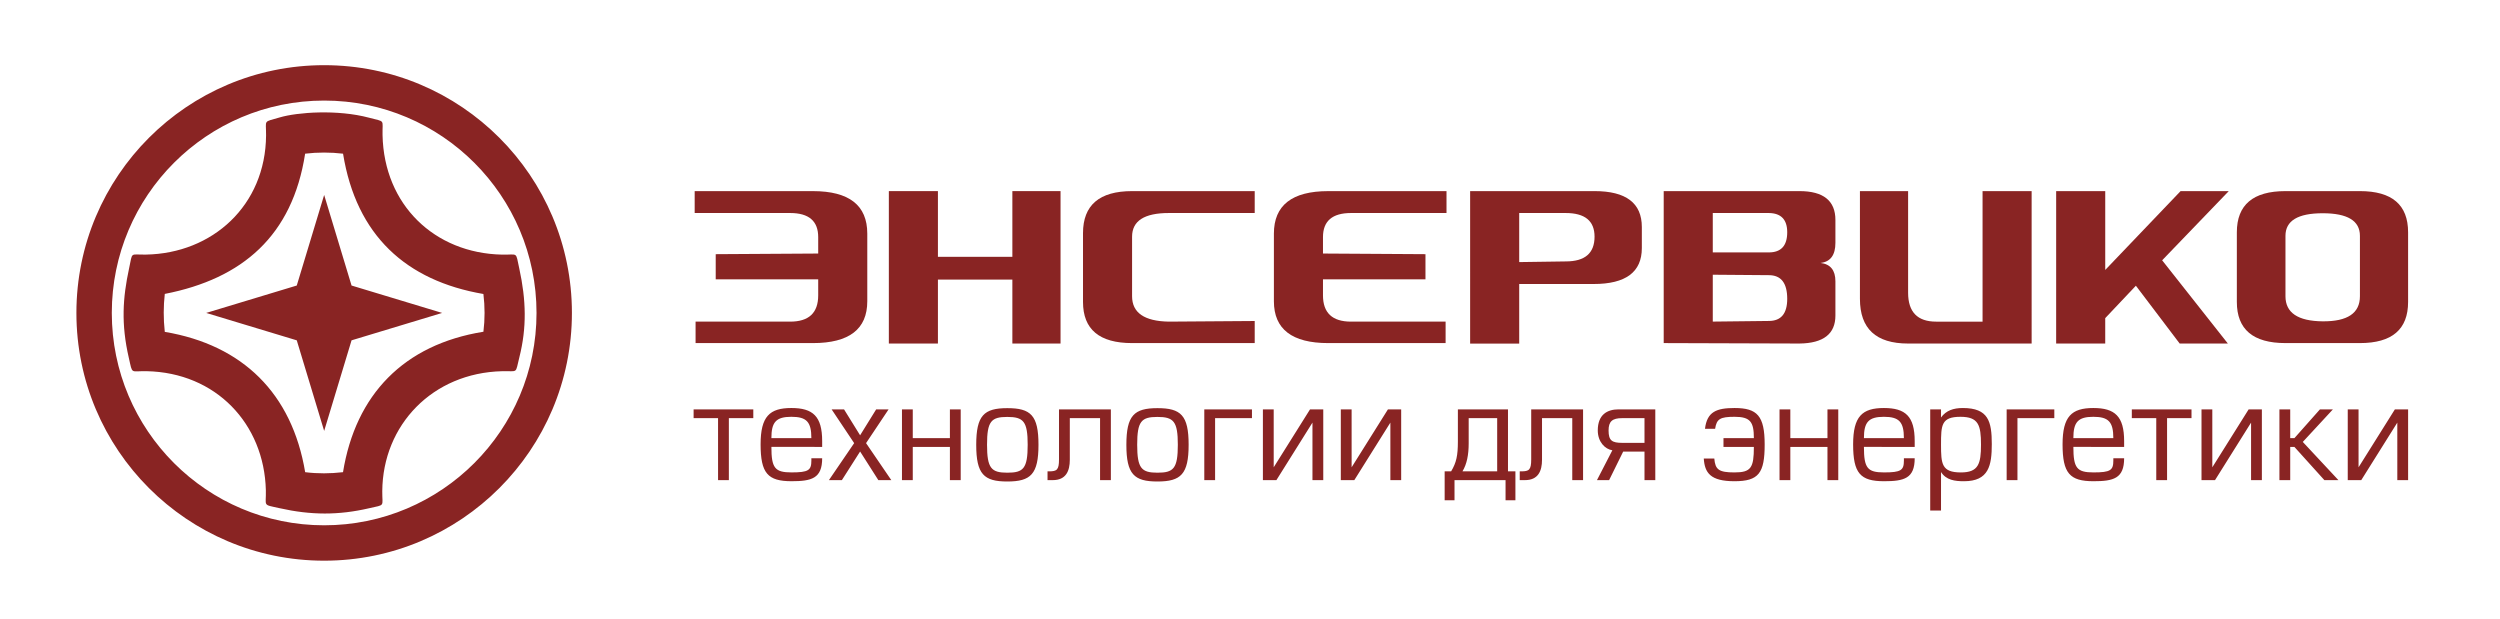 <?xml version="1.0" encoding="UTF-8" standalone="no"?>
<!-- Created with Inkscape (http://www.inkscape.org/) -->

<svg
   width="105mm"
   height="26mm"
   viewBox="0 0 105 26"
   version="1.1"
   id="svg1"
   xml:space="preserve"
   sodipodi:docname="logo.svg"
   inkscape:version="1.3.2 (091e20e, 2023-11-25, custom)"
   xmlns:inkscape="http://www.inkscape.org/namespaces/inkscape"
   xmlns:sodipodi="http://sodipodi.sourceforge.net/DTD/sodipodi-0.dtd"
   xmlns="http://www.w3.org/2000/svg"
   xmlns:svg="http://www.w3.org/2000/svg"><sodipodi:namedview
     id="namedview1"
     pagecolor="#ffffff"
     bordercolor="#000000"
     borderopacity="0.25"
     inkscape:showpageshadow="2"
     inkscape:pageopacity="0.0"
     inkscape:pagecheckerboard="0"
     inkscape:deskcolor="#d1d1d1"
     inkscape:document-units="mm"
     inkscape:zoom="1"
     inkscape:cx="350.5"
     inkscape:cy="205.5"
     inkscape:window-width="1920"
     inkscape:window-height="1017"
     inkscape:window-x="-8"
     inkscape:window-y="-8"
     inkscape:window-maximized="1"
     inkscape:current-layer="g1" /><defs
     id="defs1" /><g
     inkscape:label="Слой 1"
     inkscape:groupmode="layer"
     id="layer1"><g
       id="g1"
       transform="matrix(0.353,0,0,0.353,-50.91,-560.872)"><path
         d="m 358.106,521.227 c 25.566,0 46.299,20.733 46.299,46.299 0,25.566 -20.733,46.299 -46.299,46.299 -25.566,0 -46.299,-20.733 -46.299,-46.299 0,-25.566 20.733,-46.299 46.299,-46.299 z m 0,6.614 c 21.914,0 39.685,17.771 39.685,39.685 0,21.914 -17.771,39.685 -39.685,39.685 -21.913,0 -39.685,-17.771 -39.685,-39.685 0,-21.913 17.771,-39.685 39.685,-39.685 z m -8.305,3.148 c 3.295,-0.973 10.776,-1.524 16.69,0.053 3.139,0.838 2.462,0.212 2.526,3.256 0.272,13.03 9.718,22.061 22.31,22.33 3.067,0.065 2.533,-0.66 3.231,2.538 1.315,6.021 1.419,11.122 0.025,16.657 -0.802,3.182 -0.157,2.518 -3.228,2.593 -12.973,0.32 -22.294,10.017 -22.389,22.422 -0.022,2.996 0.648,2.471 -2.502,3.198 -5.65,1.304 -10.786,1.309 -16.725,-0.027 -3.237,-0.728 -2.452,-0.245 -2.529,-3.348 -0.308,-12.434 -9.346,-21.995 -22.303,-22.246 -3.05,-0.058 -2.574,0.693 -3.305,-2.487 -1.461,-6.343 -1.149,-11.186 0.054,-16.759 0.681,-3.155 0.103,-2.494 3.13,-2.545 12.431,-0.208 22.373,-9.168 22.462,-22.286 0.021,-3.018 -0.626,-2.409 2.551,-3.347 z m -21.475,32.982 c 14.533,-2.839 23.852,-10.89 26.226,-26.206 2.349,-0.279 4.711,-0.279 7.086,0 2.478,15.286 11.778,23.736 26.23,26.221 0.288,2.368 0.289,4.719 0.003,7.054 -14.886,2.398 -23.887,11.754 -26.239,26.245 -2.379,0.276 -4.737,0.293 -7.071,0 -2.462,-14.704 -11.661,-23.764 -26.236,-26.222 -0.271,-2.476 -0.252,-4.833 0.002,-7.092 z m 29.781,-18.493 -5.12,16.927 -16.927,5.12 16.927,5.119 5.12,16.927 5.119,-16.927 16.928,-5.119 -16.928,-5.12 z"
         style="fill:#000000;fill-rule:evenodd"
         id="path1" /><g
         id="Layer1000"><path
           d="m 420.873,555.532 v 3.446 h 15.026 c 2.94,0 4.41,1.264 4.41,3.787 v 2.588 l -16.125,0.1 v 3.964 h 16.125 v 2.517 c 0,2.758 -1.47,4.134 -4.41,4.134 H 421.014 v 3.376 h 18.466 c 5.698,0 8.551,-2.193 8.551,-6.58 v -10.645 c 0,-4.458 -2.853,-6.687 -8.551,-6.687 z"
           style="fill:#000000;fill-rule:evenodd"
           id="path2" /><path
           d="m 451.423,579.514 v -23.982 h 7.722 v 10.339 h 11.715 v -10.339 h 7.58 v 23.982 h -7.58 v -10.062 h -11.715 v 10.062 z"
           style="fill:#000000;fill-rule:evenodd"
           id="path3" /><path
           d="m 508.99,555.532 v 3.446 h -13.508 c -3.858,0 -5.787,1.241 -5.787,3.723 v 9.374 c 0,2.593 1.929,3.928 5.787,3.993 l 13.508,-0.1 v 3.475 H 489.695 c -5.146,0 -7.722,-2.158 -7.722,-6.475 v -10.821 c 0,-4.411 2.576,-6.616 7.722,-6.616 z"
           style="fill:#000000;fill-rule:evenodd"
           id="path4" /><path
           d="m 539.167,555.532 v 3.446 h -15.026 c -2.94,0 -4.41,1.264 -4.41,3.787 v 2.588 l 16.125,0.1 v 3.964 h -16.125 v 2.517 c 0,2.758 1.47,4.134 4.41,4.134 h 14.885 v 3.376 H 520.56 c -5.698,0 -8.551,-2.193 -8.551,-6.58 v -10.645 c 0,-4.458 2.853,-6.687 8.551,-6.687 z"
           style="fill:#000000;fill-rule:evenodd"
           id="path5" /><path
           d="m 542.885,555.532 h 19.578 c 4.958,0 7.439,1.882 7.439,5.652 v 3.311 c 0,3.77 -2.523,5.651 -7.58,5.651 h -11.715 v 9.374 h -7.722 z m 7.722,11.168 7.339,-0.106 c 3.011,0 4.517,-1.3 4.517,-3.893 v 0 c 0,-2.482 -1.517,-3.723 -4.552,-3.723 h -7.304 z"
           style="fill:#000000;fill-rule:evenodd"
           id="path6" /><path
           d="m 573.341,555.532 h 21.365 c 3.769,0 5.652,1.517 5.652,4.546 v 3.587 c 0,1.929 -0.782,2.988 -2.341,3.17 1.558,0.182 2.341,1.147 2.341,2.893 v 5.375 c 0,2.893 -1.882,4.364 -5.652,4.411 l -21.365,-0.071 z m 7.722,20.53 8.821,-0.1 c 1.929,0 2.893,-1.164 2.893,-3.482 0,-2.482 -0.964,-3.723 -2.893,-3.723 l -8.821,-0.07 z m 8.821,-10.886 c 1.929,0 2.893,-1.059 2.893,-3.17 0,-1.993 -0.964,-3.005 -2.893,-3.029 h -8.821 v 6.199 z"
           style="fill:#000000;fill-rule:evenodd"
           id="path7" /><path
           d="m 631.234,579.514 h -19.436 c -5.058,0 -7.58,-2.341 -7.58,-7.028 v -16.955 h 7.58 v 15.99 c 0,3.029 1.47,4.546 4.411,4.546 h 7.304 v -20.536 h 7.722 z"
           style="fill:#000000;fill-rule:evenodd"
           id="path8" /><path
           d="m 635.092,555.532 h 7.722 v 12.403 L 654.67,555.532 h 7.58 l -10.48,10.886 10.338,13.097 h -7.58 l -6.893,-9.098 -4.822,5.099 v 3.999 h -7.722 z"
           style="fill:#000000;fill-rule:evenodd"
           id="path9" /><path
           d="m 682.885,555.532 c 5.057,0 7.58,2.158 7.58,6.481 v 10.956 c 0,4.316 -2.523,6.475 -7.58,6.475 h -11.715 c -5.099,0 -7.651,-2.158 -7.651,-6.475 v -10.956 c 0,-4.322 2.552,-6.481 7.651,-6.481 z m 0,16.543 v -9.509 c 0,-2.37 -1.952,-3.552 -5.857,-3.552 -3.905,0 -5.857,1.182 -5.857,3.552 v 9.509 c 0,2.593 1.952,3.911 5.857,3.946 3.905,0.029 5.857,-1.282 5.857,-3.946 z"
           style="fill:#000000;fill-rule:evenodd"
           id="path10" /></g><path
         d="m 425.02,604.901 h 1.696 v -9.735 h 3.839 v -1.379 h -9.374 v 1.379 h 3.839 z m 16.352,-5.217 v -0.912 c 0,-3.881 -1.442,-5.196 -4.836,-5.196 -3.415,0 -4.835,1.315 -4.835,5.705 0,4.539 1.124,5.793 4.856,5.793 3.139,0 4.815,-0.427 4.815,-3.609 h -1.696 v 0.361 c 0,1.527 -0.446,1.866 -3.118,1.866 -2.609,0 -3.16,-0.679 -3.16,-4.008 z m -7.974,-1.379 c 0,-2.502 0.721,-3.351 3.139,-3.351 2.397,0 3.139,0.806 3.139,3.351 z m 18.409,-4.517 h -1.951 l -2.524,4.072 -2.524,-4.072 h -1.951 l 3.542,5.302 -3.966,5.811 h 2.036 l 2.863,-4.496 2.863,4.496 h 2.036 l -3.966,-5.811 z m 3.796,0 h -1.696 v 11.113 h 1.696 v -5.217 h 5.833 v 5.217 h 1.696 v -11.113 h -1.696 v 4.517 h -5.833 z m 19.746,5.557 c 0,-4.623 -1.21,-5.748 -4.899,-5.748 -3.669,0 -4.878,1.145 -4.878,5.769 0,4.602 1.21,5.751 4.878,5.751 3.69,0 4.899,-1.149 4.899,-5.772 z m -1.697,0 c 0,3.754 -0.679,4.39 -3.202,4.39 -2.502,0 -3.181,-0.679 -3.181,-4.39 0,-3.691 0.657,-4.369 3.181,-4.369 2.545,0 3.202,0.7 3.202,4.369 z m 4.921,-5.557 v 7.868 c 0,1.633 -0.34,1.866 -1.548,1.866 h -0.255 v 1.379 h 0.827 c 2.079,0 2.672,-1.442 2.672,-3.202 v -6.532 h 4.751 v 9.735 h 1.696 v -11.113 z m 20.36,5.557 c 0,-4.623 -1.21,-5.748 -4.899,-5.748 -3.669,0 -4.878,1.145 -4.878,5.769 0,4.602 1.21,5.751 4.878,5.751 3.69,0 4.899,-1.149 4.899,-5.772 z m -1.697,0 c 0,3.754 -0.679,4.39 -3.202,4.39 -2.502,0 -3.181,-0.679 -3.181,-4.39 0,-3.691 0.657,-4.369 3.181,-4.369 2.545,0 3.202,0.7 3.202,4.369 z m 4.157,-5.557 v 11.113 h 1.696 v -9.735 h 5.79 v -1.379 z m 10.901,0 h -1.696 v 11.113 h 2.121 l 5.662,-9.035 v 9.035 h 1.697 v -11.113 h -2.079 l -5.705,9.098 z m 12.238,0 h -1.696 v 11.113 h 2.121 l 5.662,-9.035 v 9.035 h 1.697 v -11.113 h -2.079 l -5.706,9.098 z m 15.631,9.735 h -1.018 v 4.542 h 1.548 v -3.164 h 8.017 v 3.164 h 1.548 v -4.542 h -1.167 v -9.735 h -7.868 v 5.026 c 0,2.227 -0.233,3.33 -1.06,4.708 z m 7.232,0 h -5.451 c 0.679,-1.124 0.976,-2.566 0.976,-4.39 v -3.966 h 4.475 z m 5.345,-9.735 v 7.868 c 0,1.633 -0.34,1.866 -1.548,1.866 h -0.255 v 1.379 h 0.827 c 2.079,0 2.672,-1.442 2.672,-3.202 v -6.532 h 4.751 v 9.735 h 1.696 v -11.113 z m 17.794,6.638 v 4.475 h 1.696 v -11.113 h -5.769 c -1.782,0 -3.266,0.827 -3.266,3.308 0,1.803 1.145,2.948 2.29,3.118 l -2.417,4.687 h 1.909 l 2.206,-4.475 z m 0,-1.379 h -3.478 c -1.612,0 -2.163,-0.339 -2.163,-1.951 0,-1.421 0.594,-1.93 2.121,-1.93 h 3.521 z m 11.092,-2.206 c 0.233,-1.548 0.784,-1.887 3.054,-1.887 2.481,0 3.033,0.806 3.033,3.351 h -4.771 v 1.379 h 4.771 c 0,3.287 -0.445,4.008 -3.054,4.008 -2.46,0 -3.012,-0.445 -3.16,-2.185 h -1.655 c 0.149,2.248 1.04,3.567 4.815,3.567 3.817,0 4.751,-1.276 4.751,-5.772 0,-4.497 -1.166,-5.727 -4.73,-5.727 -2.821,0 -4.327,0.573 -4.645,3.266 z m 11.812,-3.054 h -1.696 v 11.113 h 1.696 v -5.217 h 5.833 v 5.217 h 1.696 v -11.113 h -1.696 v 4.517 h -5.833 z m 19.534,5.896 v -0.912 c 0,-3.881 -1.442,-5.196 -4.836,-5.196 -3.415,0 -4.835,1.315 -4.835,5.705 0,4.539 1.124,5.793 4.856,5.793 3.139,0 4.815,-0.427 4.815,-3.609 h -1.696 v 0.361 c 0,1.527 -0.446,1.866 -3.118,1.866 -2.609,0 -3.16,-0.679 -3.16,-4.008 z m -7.974,-1.379 c 0,-2.502 0.721,-3.351 3.139,-3.351 2.397,0 3.139,0.806 3.139,3.351 z m 15.164,-3.351 c 2.82,0 3.224,1.294 3.224,4.369 0,3.033 -0.404,4.369 -3.16,4.369 -3.033,0 -3.118,-1.357 -3.118,-4.369 0,-3.076 0.042,-4.369 3.054,-4.369 z m -3.054,8.674 c 0.806,1.272 2.185,1.446 3.606,1.446 3.902,0 4.369,-2.485 4.369,-5.836 0,-3.542 -0.53,-5.663 -4.538,-5.663 -1.485,0 -2.63,0.382 -3.436,1.485 v -1.272 h -1.696 v 15.889 h 1.696 z m 10.308,-9.841 v 11.113 h 1.696 v -9.735 h 5.79 v -1.379 z m 18.451,5.896 v -0.912 c 0,-3.881 -1.442,-5.196 -4.836,-5.196 -3.415,0 -4.835,1.315 -4.835,5.705 0,4.539 1.124,5.793 4.856,5.793 3.139,0 4.814,-0.427 4.814,-3.609 h -1.696 v 0.361 c 0,1.527 -0.446,1.866 -3.118,1.866 -2.609,0 -3.16,-0.679 -3.16,-4.008 z m -7.974,-1.379 c 0,-2.502 0.721,-3.351 3.139,-3.351 2.397,0 3.139,0.806 3.139,3.351 z m 13.022,6.596 h 1.696 v -9.735 h 3.839 v -1.379 h -9.374 v 1.379 h 3.839 z m 8.801,-11.113 h -1.696 v 11.113 h 2.121 l 5.662,-9.035 v 9.035 h 1.697 v -11.113 h -2.079 l -5.706,9.098 z m 12.238,0 h -1.696 v 11.113 h 1.696 v -5.217 h 0.657 l 4.708,5.217 h 2.206 l -5.599,-6.002 4.73,-5.111 h -2.036 l -4.008,4.517 H 671.95 Z m 10.732,0 h -1.696 v 11.113 h 2.121 l 5.662,-9.035 v 9.035 h 1.697 v -11.113 h -2.079 l -5.705,9.098 z"
         style="fill:#000000;fill-rule:evenodd"
         id="path11" /><path
         d="M 296.661,502.555 V 632.497 H 712.474 V 502.555 Z"
         style="fill:none;stroke:#1b1918;stroke-width:0.567;stroke-linecap:butt;stroke-linejoin:miter;stroke-dasharray:none"
         id="path12" /><path
         d="m 307.056,518.668 v 97.716 q 0,5.718 5.717,5.718 h 383.588 q 5.717,0 5.717,-5.718 v -97.716 q 0,-5.718 -5.717,-5.718 H 312.774 q -5.717,0 -5.717,5.718 z"
         style="fill:none;stroke:#001900;stroke-width:0.709;stroke-linecap:butt;stroke-linejoin:miter;stroke-dasharray:none"
         id="path13" /><path
         d="m 418.256,715.235 v 2.606 h 11.362 c 2.224,0 3.335,0.956 3.335,2.864 v 1.957 l -12.194,0.076 v 2.997 h 12.194 v 1.903 c 0,2.086 -1.112,3.126 -3.335,3.126 h -11.255 v 2.553 h 13.964 c 4.309,0 6.466,-1.659 6.466,-4.976 v -8.049 c 0,-3.371 -2.157,-5.056 -6.466,-5.056 z"
         style="fill:#892423;fill-rule:evenodd"
         id="path14" /><path
         d="m 441.358,733.37 v -18.135 h 5.839 v 7.818 h 8.858 v -7.818 h 5.732 v 18.135 h -5.732 v -7.609 h -8.858 v 7.609 z"
         style="fill:#892423;fill-rule:evenodd"
         id="path15" /><path
         d="m 484.89,715.235 v 2.606 h -10.215 c -2.917,0 -4.376,0.938 -4.376,2.815 v 7.089 c 0,1.961 1.458,2.971 4.376,3.019 l 10.215,-0.075 v 2.628 h -14.591 c -3.891,0 -5.839,-1.632 -5.839,-4.896 v -8.183 c 0,-3.335 1.948,-5.003 5.839,-5.003 z"
         style="fill:#892423;fill-rule:evenodd"
         id="path16" /><path
         d="m 507.709,715.235 v 2.606 h -11.362 c -2.224,0 -3.335,0.956 -3.335,2.864 v 1.957 l 12.194,0.076 v 2.997 h -12.194 v 1.903 c 0,2.086 1.112,3.126 3.335,3.126 h 11.255 v 2.553 h -13.964 c -4.309,0 -6.466,-1.659 -6.466,-4.976 v -8.049 c 0,-3.371 2.157,-5.056 6.466,-5.056 z"
         style="fill:#892423;fill-rule:evenodd"
         id="path17" /><path
         d="m 510.521,715.235 h 14.804 c 3.749,0 5.625,1.423 5.625,4.274 v 2.504 c 0,2.851 -1.908,4.274 -5.732,4.274 h -8.858 v 7.089 h -5.839 z m 5.839,8.445 5.55,-0.08 c 2.277,0 3.415,-0.983 3.415,-2.944 v 0 c 0,-1.877 -1.147,-2.815 -3.442,-2.815 h -5.523 z"
         style="fill:#892423;fill-rule:evenodd"
         id="path18" /><path
         d="m 533.551,715.235 h 16.156 c 2.85,0 4.274,1.147 4.274,3.438 v 2.713 c 0,1.459 -0.591,2.259 -1.77,2.397 1.179,0.138 1.77,0.867 1.77,2.188 v 4.064 c 0,2.188 -1.423,3.3 -4.274,3.335 l -16.156,-0.053 z m 5.839,15.525 6.67,-0.076 c 1.459,0 2.188,-0.88 2.188,-2.633 0,-1.877 -0.729,-2.815 -2.188,-2.815 l -6.67,-0.053 z m 6.67,-8.232 c 1.459,0 2.188,-0.801 2.188,-2.397 0,-1.507 -0.729,-2.272 -2.188,-2.29 H 539.39 v 4.687 z"
         style="fill:#892423;fill-rule:evenodd"
         id="path19" /><path
         d="M 577.329,733.37 H 562.631 c -3.824,0 -5.732,-1.77 -5.732,-5.314 v -12.821 h 5.732 v 12.092 c 0,2.29 1.112,3.438 3.335,3.438 h 5.523 v -15.529 h 5.839 z"
         style="fill:#892423;fill-rule:evenodd"
         id="path20" /><path
         d="m 580.247,715.235 h 5.839 v 9.379 l 8.965,-9.379 h 5.732 l -7.925,8.232 7.818,9.904 h -5.732 l -5.212,-6.88 -3.647,3.856 v 3.024 h -5.839 z"
         style="fill:#892423;fill-rule:evenodd"
         id="path21" /><path
         d="m 616.387,715.235 c 3.824,0 5.732,1.632 5.732,4.901 v 8.285 c 0,3.264 -1.908,4.896 -5.732,4.896 h -8.858 c -3.856,0 -5.786,-1.632 -5.786,-4.896 v -8.285 c 0,-3.269 1.93,-4.901 5.786,-4.901 z m 0,12.51 v -7.191 c 0,-1.792 -1.476,-2.686 -4.429,-2.686 -2.953,0 -4.429,0.894 -4.429,2.686 v 7.191 c 0,1.961 1.476,2.957 4.429,2.984 2.953,0.022 4.429,-0.969 4.429,-2.984 z"
         style="fill:#892423;fill-rule:evenodd"
         id="path22" /><path
         d="m 374.173,700.25 c 16.278,0 29.478,13.2 29.478,29.478 0,16.278 -13.2,29.478 -29.478,29.478 -16.277,0 -29.478,-13.2 -29.478,-29.478 0,-16.277 13.2,-29.478 29.478,-29.478 z m 0,4.211 c 13.952,0 25.267,11.315 25.267,25.267 0,13.952 -11.314,25.267 -25.267,25.267 -13.952,0 -25.267,-11.314 -25.267,-25.267 0,-13.952 11.315,-25.267 25.267,-25.267 z m -5.288,2.005 c 2.098,-0.62 6.861,-0.971 10.627,0.034 1.998,0.533 1.568,0.135 1.608,2.073 0.173,8.296 6.187,14.046 14.204,14.217 1.953,0.042 1.613,-0.42 2.057,1.616 0.838,3.833 0.903,7.081 0.016,10.605 -0.51,2.026 -0.1,1.603 -2.055,1.651 -8.259,0.203 -14.194,6.377 -14.255,14.275 -0.014,1.907 0.413,1.573 -1.593,2.036 -3.597,0.83 -6.867,0.834 -10.648,-0.017 -2.061,-0.464 -1.561,-0.156 -1.61,-2.132 -0.196,-7.917 -5.95,-14.004 -14.2,-14.164 -1.942,-0.037 -1.639,0.441 -2.104,-1.583 -0.93,-4.039 -0.731,-7.122 0.035,-10.67 0.434,-2.009 0.065,-1.588 1.993,-1.62 7.914,-0.132 14.245,-5.837 14.302,-14.189 0.013,-1.921 -0.399,-1.534 1.624,-2.131 z m -13.673,20.999 c 9.253,-1.807 15.186,-6.933 16.697,-16.685 1.496,-0.177 2.999,-0.177 4.511,0 1.577,9.732 7.499,15.113 16.7,16.695 0.183,1.508 0.184,3.005 0.002,4.491 -9.478,1.527 -15.208,7.484 -16.706,16.71 -1.514,0.176 -3.016,0.187 -4.502,0 -1.568,-9.362 -7.424,-15.13 -16.704,-16.695 -0.172,-1.576 -0.161,-3.077 0.001,-4.516 z m 18.961,-11.774 -3.26,10.777 -10.777,3.26 10.777,3.26 3.26,10.777 3.259,-10.777 10.778,-3.26 -10.778,-3.26 z"
         style="fill:#892423;fill-rule:evenodd"
         id="path23" /><path
         d="m 421.038,749.62 h 1.285 v -7.374 h 2.908 v -1.044 h -7.102 v 1.044 h 2.908 z m 12.387,-3.952 v -0.691 c 0,-2.94 -1.093,-3.936 -3.663,-3.936 -2.586,0 -3.663,0.996 -3.663,4.322 0,3.438 0.851,4.388 3.679,4.388 2.378,0 3.647,-0.324 3.647,-2.734 h -1.285 v 0.273 c 0,1.157 -0.337,1.414 -2.362,1.414 -1.976,0 -2.394,-0.514 -2.394,-3.037 z m -6.041,-1.044 c 0,-1.896 0.546,-2.538 2.377,-2.538 1.816,0 2.378,0.611 2.378,2.538 z m 13.945,-3.422 h -1.478 l -1.912,3.085 -1.912,-3.085 h -1.478 l 2.683,4.017 -3.004,4.402 h 1.542 l 2.169,-3.406 2.169,3.406 h 1.542 l -3.004,-4.402 z m 2.876,0 H 442.92 v 8.419 h 1.285 v -3.952 h 4.418 v 3.952 h 1.285 v -8.419 h -1.285 v 3.422 h -4.418 z m 14.957,4.209 c 0,-3.502 -0.916,-4.354 -3.711,-4.354 -2.78,0 -3.696,0.868 -3.696,4.37 0,3.487 0.916,4.357 3.696,4.357 2.795,0 3.711,-0.87 3.711,-4.373 z m -1.285,0 c 0,2.844 -0.514,3.326 -2.426,3.326 -1.896,0 -2.41,-0.514 -2.41,-3.326 0,-2.795 0.498,-3.309 2.41,-3.309 1.928,0 2.426,0.53 2.426,3.309 z m 3.727,-4.209 v 5.961 c 0,1.237 -0.257,1.414 -1.173,1.414 h -0.192 v 1.044 h 0.626 c 1.574,0 2.025,-1.093 2.025,-2.426 v -4.948 h 3.599 v 7.374 h 1.285 v -8.419 z m 15.423,4.209 c 0,-3.502 -0.916,-4.354 -3.711,-4.354 -2.78,0 -3.696,0.868 -3.696,4.37 0,3.487 0.916,4.357 3.696,4.357 2.795,0 3.711,-0.87 3.711,-4.373 z m -1.285,0 c 0,2.844 -0.514,3.326 -2.426,3.326 -1.896,0 -2.41,-0.514 -2.41,-3.326 0,-2.795 0.498,-3.309 2.41,-3.309 1.928,0 2.426,0.53 2.426,3.309 z m 3.149,-4.209 v 8.419 h 1.285 v -7.374 h 4.386 v -1.044 z m 8.258,0 h -1.285 v 8.419 h 1.607 l 4.29,-6.844 v 6.844 h 1.285 v -8.419 h -1.574 l -4.322,6.892 z m 9.27,0 h -1.285 v 8.419 h 1.607 l 4.29,-6.844 v 6.844 h 1.285 v -8.419 h -1.574 l -4.322,6.892 z m 11.841,7.374 h -0.771 v 3.441 h 1.173 v -2.397 h 6.073 v 2.397 h 1.173 v -3.441 h -0.884 v -7.374 h -5.961 v 3.808 c 0,1.687 -0.177,2.522 -0.803,3.567 z m 5.478,0 h -4.129 c 0.515,-0.852 0.739,-1.944 0.739,-3.326 v -3.004 h 3.39 z m 4.049,-7.374 v 5.961 c 0,1.237 -0.257,1.414 -1.173,1.414 h -0.192 v 1.044 h 0.626 c 1.574,0 2.025,-1.093 2.025,-2.426 v -4.948 h 3.599 v 7.374 h 1.285 v -8.419 z m 13.479,5.029 v 3.39 h 1.285 v -8.419 h -4.37 c -1.349,0 -2.474,0.626 -2.474,2.506 0,1.365 0.868,2.233 1.735,2.362 l -1.831,3.55 h 1.446 l 1.671,-3.39 z m 0,-1.044 h -2.635 c -1.222,0 -1.639,-0.257 -1.639,-1.478 0,-1.076 0.45,-1.462 1.607,-1.462 h 2.667 z m 8.402,-1.671 c 0.177,-1.173 0.595,-1.43 2.313,-1.43 1.88,0 2.298,0.611 2.298,2.538 h -3.615 v 1.044 h 3.615 c 0,2.49 -0.338,3.037 -2.313,3.037 -1.864,0 -2.282,-0.337 -2.394,-1.655 h -1.253 c 0.112,1.703 0.787,2.702 3.647,2.702 2.892,0 3.598,-0.966 3.598,-4.372 0,-3.406 -0.884,-4.338 -3.583,-4.338 -2.137,0 -3.277,0.433 -3.518,2.474 z m 8.949,-2.313 h -1.285 v 8.419 h 1.285 v -3.952 h 4.418 v 3.952 h 1.285 v -8.419 h -1.285 v 3.422 h -4.418 z m 14.797,4.466 v -0.691 c 0,-2.94 -1.093,-3.936 -3.663,-3.936 -2.586,0 -3.663,0.996 -3.663,4.322 0,3.438 0.851,4.388 3.679,4.388 2.378,0 3.647,-0.324 3.647,-2.734 h -1.285 v 0.273 c 0,1.157 -0.337,1.414 -2.362,1.414 -1.976,0 -2.394,-0.514 -2.394,-3.037 z m -6.041,-1.044 c 0,-1.896 0.546,-2.538 2.377,-2.538 1.816,0 2.378,0.611 2.378,2.538 z m 11.487,-2.538 c 2.137,0 2.442,0.98 2.442,3.31 0,2.297 -0.305,3.309 -2.393,3.309 -2.297,0 -2.362,-1.028 -2.362,-3.309 0,-2.33 0.032,-3.31 2.313,-3.31 z m -2.313,6.571 c 0.611,0.964 1.655,1.095 2.731,1.095 2.956,0 3.309,-1.882 3.309,-4.421 0,-2.683 -0.402,-4.29 -3.438,-4.29 -1.124,0 -1.992,0.289 -2.603,1.125 v -0.964 h -1.285 v 12.036 h 1.285 z m 7.808,-7.455 v 8.419 h 1.285 v -7.374 h 4.386 v -1.044 z m 13.978,4.466 v -0.691 c 0,-2.94 -1.093,-3.936 -3.663,-3.936 -2.586,0 -3.663,0.996 -3.663,4.322 0,3.438 0.851,4.388 3.679,4.388 2.378,0 3.647,-0.324 3.647,-2.734 h -1.285 v 0.273 c 0,1.157 -0.337,1.414 -2.362,1.414 -1.976,0 -2.393,-0.514 -2.393,-3.037 z m -6.041,-1.044 c 0,-1.896 0.546,-2.538 2.377,-2.538 1.815,0 2.378,0.611 2.378,2.538 z m 9.864,4.997 h 1.285 v -7.374 h 2.908 v -1.044 h -7.102 v 1.044 h 2.908 z m 6.668,-8.419 h -1.285 v 8.419 h 1.607 l 4.29,-6.844 v 6.844 h 1.285 v -8.419 h -1.574 l -4.322,6.892 z m 9.27,0 h -1.285 v 8.419 h 1.285 v -3.952 h 0.498 l 3.567,3.952 h 1.671 l -4.241,-4.547 3.583,-3.872 h -1.543 l -3.037,3.422 h -0.498 z m 8.129,0 h -1.285 v 8.419 h 1.607 l 4.29,-6.844 v 6.844 h 1.285 v -8.419 h -1.574 l -4.322,6.892 z"
         style="fill:#892423;fill-rule:evenodd"
         id="path24" /><path
         d="M 21.019,2919.685 H 863.39 V 3519.373 H 21.019 Z"
         style="fill:#ffffff;fill-opacity:0;fill-rule:evenodd"
         id="path25" /><path
         d="m 274.874,1986.612 v 2.606 h 11.362 c 2.224,0 3.335,0.956 3.335,2.864 v 1.957 l -12.194,0.076 v 2.997 h 12.194 v 1.903 c 0,2.086 -1.112,3.126 -3.335,3.126 H 274.981 v 2.553 h 13.964 c 4.309,0 6.466,-1.659 6.466,-4.976 v -8.049 c 0,-3.371 -2.157,-5.056 -6.466,-5.056 z"
         style="fill:#892423;fill-rule:evenodd"
         id="path14-9" /><path
         d="m 297.976,2004.747 v -18.135 h 5.839 v 7.818 h 8.858 v -7.818 h 5.732 v 18.135 h -5.732 v -7.609 h -8.858 v 7.609 z"
         style="fill:#892423;fill-rule:evenodd"
         id="path15-2" /><path
         d="m 341.507,1986.612 v 2.606 h -10.215 c -2.917,0 -4.376,0.938 -4.376,2.815 v 7.089 c 0,1.961 1.458,2.971 4.376,3.019 l 10.215,-0.075 v 2.628 h -14.591 c -3.891,0 -5.839,-1.632 -5.839,-4.896 v -8.183 c 0,-3.335 1.948,-5.003 5.839,-5.003 z"
         style="fill:#892423;fill-rule:evenodd"
         id="path16-9" /><path
         d="m 364.327,1986.612 v 2.606 h -11.362 c -2.224,0 -3.335,0.956 -3.335,2.864 v 1.957 l 12.194,0.076 v 2.997 h -12.194 v 1.903 c 0,2.086 1.112,3.126 3.335,3.126 h 11.255 v 2.553 h -13.964 c -4.309,0 -6.466,-1.659 -6.466,-4.976 v -8.049 c 0,-3.371 2.157,-5.056 6.466,-5.056 z"
         style="fill:#892423;fill-rule:evenodd"
         id="path17-7" /><path
         d="m 367.138,1986.612 h 14.804 c 3.749,0 5.625,1.423 5.625,4.274 v 2.504 c 0,2.851 -1.908,4.274 -5.732,4.274 h -8.858 v 7.089 h -5.839 z m 5.839,8.445 5.55,-0.08 c 2.277,0 3.415,-0.983 3.415,-2.944 v 0 c 0,-1.877 -1.147,-2.815 -3.442,-2.815 h -5.523 z"
         style="fill:#892423;fill-rule:evenodd"
         id="path18-1" /><path
         d="m 390.169,1986.612 h 16.156 c 2.85,0 4.274,1.147 4.274,3.438 v 2.713 c 0,1.459 -0.591,2.259 -1.77,2.397 1.179,0.138 1.77,0.867 1.77,2.188 v 4.064 c 0,2.188 -1.423,3.3 -4.274,3.335 l -16.156,-0.053 z m 5.839,15.525 6.67,-0.076 c 1.459,0 2.188,-0.88 2.188,-2.633 0,-1.877 -0.729,-2.815 -2.188,-2.815 l -6.67,-0.053 z m 6.67,-8.232 c 1.459,0 2.188,-0.801 2.188,-2.397 0,-1.507 -0.729,-2.272 -2.188,-2.29 h -6.67 v 4.687 z"
         style="fill:#892423;fill-rule:evenodd"
         id="path19-1" /><path
         d="m 433.946,2004.747 h -14.698 c -3.824,0 -5.732,-1.77 -5.732,-5.314 v -12.821 h 5.732 v 12.092 c 0,2.29 1.112,3.438 3.335,3.438 h 5.523 v -15.529 h 5.839 z"
         style="fill:#892423;fill-rule:evenodd"
         id="path20-9" /><path
         d="m 436.865,1986.612 h 5.839 v 9.379 l 8.965,-9.379 h 5.732 l -7.925,8.232 7.818,9.904 h -5.732 l -5.212,-6.88 -3.647,3.856 v 3.024 h -5.839 z"
         style="fill:#892423;fill-rule:evenodd"
         id="path21-5" /><path
         d="m 473.005,1986.612 c 3.824,0 5.732,1.632 5.732,4.901 v 8.285 c 0,3.264 -1.908,4.896 -5.732,4.896 h -8.858 c -3.856,0 -5.786,-1.632 -5.786,-4.896 v -8.285 c 0,-3.269 1.93,-4.901 5.786,-4.901 z m 0,12.51 v -7.191 c 0,-1.792 -1.476,-2.686 -4.429,-2.686 -2.953,0 -4.429,0.894 -4.429,2.686 v 7.191 c 0,1.961 1.476,2.957 4.429,2.984 2.953,0.022 4.429,-0.969 4.429,-2.984 z"
         style="fill:#892423;fill-rule:evenodd"
         id="path22-8" /><path
         d="m 230.79,1971.628 c 16.278,0 29.478,13.2 29.478,29.478 0,16.278 -13.2,29.478 -29.478,29.478 -16.277,0 -29.478,-13.2 -29.478,-29.478 0,-16.277 13.2,-29.478 29.478,-29.478 z m 0,4.211 c 13.952,0 25.267,11.315 25.267,25.267 0,13.952 -11.314,25.267 -25.267,25.267 -13.952,0 -25.267,-11.314 -25.267,-25.267 0,-13.952 11.315,-25.267 25.267,-25.267 z m -5.288,2.005 c 2.098,-0.62 6.861,-0.971 10.627,0.034 1.998,0.533 1.568,0.135 1.608,2.073 0.173,8.296 6.187,14.046 14.204,14.217 1.953,0.042 1.613,-0.42 2.057,1.616 0.838,3.833 0.903,7.081 0.016,10.605 -0.51,2.026 -0.1,1.603 -2.055,1.651 -8.259,0.203 -14.194,6.377 -14.255,14.275 -0.014,1.907 0.413,1.573 -1.593,2.036 -3.597,0.83 -6.867,0.834 -10.648,-0.017 -2.061,-0.464 -1.561,-0.156 -1.61,-2.132 -0.196,-7.917 -5.95,-14.004 -14.2,-14.164 -1.942,-0.037 -1.639,0.441 -2.104,-1.583 -0.93,-4.039 -0.731,-7.122 0.035,-10.67 0.434,-2.009 0.065,-1.588 1.993,-1.62 7.914,-0.132 14.245,-5.837 14.302,-14.189 0.013,-1.921 -0.399,-1.534 1.624,-2.131 z m -13.673,20.999 c 9.253,-1.807 15.186,-6.933 16.697,-16.685 1.496,-0.177 2.999,-0.177 4.511,0 1.577,9.732 7.499,15.113 16.7,16.695 0.183,1.508 0.184,3.005 0.002,4.491 -9.478,1.527 -15.208,7.484 -16.706,16.71 -1.514,0.176 -3.016,0.187 -4.502,0 -1.568,-9.362 -7.424,-15.13 -16.704,-16.695 -0.172,-1.576 -0.161,-3.077 10e-4,-4.516 z m 18.961,-11.774 -3.26,10.777 -10.777,3.26 10.777,3.26 3.26,10.777 3.259,-10.777 10.778,-3.26 -10.778,-3.26 z"
         style="fill:#892423;fill-rule:evenodd"
         id="path23-0" /><path
         d="m 277.656,2020.998 h 1.285 v -7.374 h 2.908 v -1.044 h -7.102 v 1.044 h 2.908 z m 12.387,-3.952 v -0.691 c 0,-2.94 -1.093,-3.936 -3.663,-3.936 -2.586,0 -3.663,0.996 -3.663,4.322 0,3.438 0.851,4.388 3.679,4.388 2.378,0 3.647,-0.324 3.647,-2.734 h -1.285 v 0.273 c 0,1.157 -0.337,1.414 -2.362,1.414 -1.976,0 -2.394,-0.514 -2.394,-3.037 z m -6.041,-1.044 c 0,-1.896 0.546,-2.538 2.377,-2.538 1.816,0 2.378,0.611 2.378,2.538 z m 13.945,-3.422 h -1.478 l -1.912,3.085 -1.912,-3.085 h -1.478 l 2.683,4.017 -3.004,4.402 h 1.542 l 2.169,-3.406 2.169,3.406 h 1.542 l -3.004,-4.402 z m 2.876,0 h -1.285 v 8.419 h 1.285 v -3.952 h 4.418 v 3.952 h 1.285 v -8.419 h -1.285 v 3.422 h -4.418 z m 14.957,4.209 c 0,-3.502 -0.916,-4.354 -3.711,-4.354 -2.78,0 -3.696,0.868 -3.696,4.37 0,3.487 0.916,4.357 3.696,4.357 2.795,0 3.711,-0.87 3.711,-4.373 z m -1.285,0 c 0,2.844 -0.514,3.326 -2.426,3.326 -1.896,0 -2.41,-0.514 -2.41,-3.326 0,-2.795 0.498,-3.309 2.41,-3.309 1.928,0 2.426,0.53 2.426,3.309 z m 3.727,-4.209 v 5.961 c 0,1.237 -0.257,1.414 -1.173,1.414 h -0.192 v 1.044 h 0.626 c 1.574,0 2.025,-1.093 2.025,-2.426 v -4.948 h 3.599 v 7.374 h 1.285 v -8.419 z m 15.423,4.209 c 0,-3.502 -0.916,-4.354 -3.711,-4.354 -2.78,0 -3.696,0.868 -3.696,4.37 0,3.487 0.916,4.357 3.696,4.357 2.795,0 3.711,-0.87 3.711,-4.373 z m -1.285,0 c 0,2.844 -0.514,3.326 -2.426,3.326 -1.896,0 -2.41,-0.514 -2.41,-3.326 0,-2.795 0.498,-3.309 2.41,-3.309 1.928,0 2.426,0.53 2.426,3.309 z m 3.149,-4.209 v 8.419 h 1.285 v -7.374 h 4.386 v -1.044 z m 8.258,0 h -1.285 v 8.419 h 1.607 l 4.29,-6.844 v 6.844 h 1.285 v -8.419 h -1.574 l -4.322,6.892 z m 9.27,0 h -1.285 v 8.419 h 1.607 l 4.29,-6.844 v 6.844 h 1.285 v -8.419 h -1.574 l -4.322,6.892 z m 11.841,7.374 h -0.771 v 3.441 h 1.173 v -2.397 h 6.073 v 2.397 h 1.173 v -3.441 h -0.884 v -7.374 h -5.961 v 3.808 c 0,1.687 -0.177,2.522 -0.803,3.567 z m 5.478,0 h -4.129 c 0.515,-0.852 0.739,-1.944 0.739,-3.326 v -3.004 h 3.39 z m 4.049,-7.374 v 5.961 c 0,1.237 -0.257,1.414 -1.173,1.414 h -0.192 v 1.044 h 0.626 c 1.574,0 2.025,-1.093 2.025,-2.426 v -4.948 h 3.599 v 7.374 h 1.285 v -8.419 z m 13.479,5.029 v 3.39 h 1.285 v -8.419 h -4.37 c -1.349,0 -2.474,0.626 -2.474,2.506 0,1.365 0.868,2.233 1.735,2.362 l -1.831,3.55 h 1.446 l 1.671,-3.39 z m 0,-1.044 h -2.635 c -1.222,0 -1.639,-0.257 -1.639,-1.478 0,-1.076 0.45,-1.462 1.607,-1.462 h 2.667 z m 8.402,-1.671 c 0.177,-1.173 0.595,-1.43 2.313,-1.43 1.88,0 2.298,0.611 2.298,2.538 h -3.615 v 1.044 h 3.615 c 0,2.49 -0.338,3.037 -2.313,3.037 -1.864,0 -2.282,-0.337 -2.394,-1.655 h -1.253 c 0.112,1.703 0.787,2.702 3.647,2.702 2.892,0 3.598,-0.966 3.598,-4.372 0,-3.406 -0.884,-4.338 -3.583,-4.338 -2.137,0 -3.277,0.433 -3.518,2.474 z m 8.949,-2.313 h -1.285 v 8.419 h 1.285 v -3.952 h 4.418 v 3.952 h 1.285 v -8.419 h -1.285 v 3.422 h -4.418 z m 14.797,4.466 v -0.691 c 0,-2.94 -1.093,-3.936 -3.663,-3.936 -2.586,0 -3.663,0.996 -3.663,4.322 0,3.438 0.851,4.388 3.679,4.388 2.378,0 3.647,-0.324 3.647,-2.734 h -1.285 v 0.273 c 0,1.157 -0.337,1.414 -2.362,1.414 -1.976,0 -2.394,-0.514 -2.394,-3.037 z m -6.041,-1.044 c 0,-1.896 0.546,-2.538 2.377,-2.538 1.816,0 2.378,0.611 2.378,2.538 z m 11.487,-2.538 c 2.137,0 2.442,0.98 2.442,3.31 0,2.297 -0.305,3.309 -2.393,3.309 -2.297,0 -2.362,-1.028 -2.362,-3.309 0,-2.33 0.032,-3.31 2.313,-3.31 z m -2.313,6.571 c 0.611,0.964 1.655,1.095 2.731,1.095 2.956,0 3.309,-1.882 3.309,-4.421 0,-2.683 -0.402,-4.29 -3.438,-4.29 -1.124,0 -1.992,0.289 -2.603,1.125 v -0.964 h -1.285 v 12.036 h 1.285 z m 7.808,-7.455 v 8.419 h 1.285 v -7.374 h 4.386 v -1.044 z m 13.978,4.466 v -0.691 c 0,-2.94 -1.093,-3.936 -3.663,-3.936 -2.586,0 -3.663,0.996 -3.663,4.322 0,3.438 0.851,4.388 3.679,4.388 2.378,0 3.647,-0.324 3.647,-2.734 h -1.285 v 0.273 c 0,1.157 -0.337,1.414 -2.362,1.414 -1.976,0 -2.393,-0.514 -2.393,-3.037 z m -6.041,-1.044 c 0,-1.896 0.546,-2.538 2.377,-2.538 1.815,0 2.378,0.611 2.378,2.538 z m 9.864,4.997 h 1.285 v -7.374 h 2.908 v -1.044 h -7.102 v 1.044 h 2.908 z m 6.668,-8.419 h -1.285 v 8.419 h 1.607 l 4.29,-6.844 v 6.844 h 1.285 v -8.419 h -1.574 l -4.322,6.892 z m 9.27,0 h -1.285 v 8.419 h 1.285 v -3.952 h 0.498 l 3.567,3.952 h 1.671 l -4.241,-4.547 3.583,-3.872 h -1.543 l -3.037,3.422 h -0.498 z m 8.129,0 h -1.285 v 8.419 h 1.607 l 4.29,-6.844 v 6.844 h 1.285 v -8.419 h -1.574 l -4.322,6.892 z"
         style="fill:#892423;fill-rule:evenodd"
         id="path24-0" /><path
         d="m 226.874,1611.611 v 2.606 h 11.362 c 2.224,0 3.335,0.956 3.335,2.864 v 1.957 l -12.194,0.076 v 2.997 h 12.194 v 1.903 c 0,2.086 -1.112,3.126 -3.335,3.126 h -11.255 v 2.553 h 13.964 c 4.309,0 6.466,-1.659 6.466,-4.976 v -8.049 c 0,-3.371 -2.157,-5.056 -6.466,-5.056 z"
         style="fill:#892423;fill-rule:evenodd"
         id="path14-9-6" /><path
         d="m 249.976,1629.746 v -18.135 h 5.839 v 7.818 h 8.858 v -7.818 h 5.732 v 18.135 h -5.732 v -7.609 h -8.858 v 7.609 z"
         style="fill:#892423;fill-rule:evenodd"
         id="path15-2-3" /><path
         d="m 293.507,1611.611 v 2.606 h -10.215 c -2.917,0 -4.376,0.938 -4.376,2.815 v 7.089 c 0,1.961 1.458,2.971 4.376,3.019 l 10.215,-0.075 v 2.628 h -14.591 c -3.891,0 -5.839,-1.632 -5.839,-4.896 v -8.183 c 0,-3.335 1.948,-5.003 5.839,-5.003 z"
         style="fill:#892423;fill-rule:evenodd"
         id="path16-9-2" /><path
         d="m 316.327,1611.611 v 2.606 h -11.362 c -2.224,0 -3.335,0.956 -3.335,2.864 v 1.957 l 12.194,0.076 v 2.997 h -12.194 v 1.903 c 0,2.086 1.112,3.126 3.335,3.126 h 11.255 v 2.553 h -13.964 c -4.309,0 -6.466,-1.659 -6.466,-4.976 v -8.049 c 0,-3.371 2.157,-5.056 6.466,-5.056 z"
         style="fill:#892423;fill-rule:evenodd"
         id="path17-7-5" /><path
         d="m 319.138,1611.611 h 14.804 c 3.749,0 5.625,1.423 5.625,4.274 v 2.504 c 0,2.851 -1.908,4.274 -5.732,4.274 h -8.858 v 7.089 h -5.839 z m 5.839,8.445 5.55,-0.08 c 2.277,0 3.415,-0.983 3.415,-2.944 v 0 c 0,-1.877 -1.147,-2.815 -3.442,-2.815 h -5.523 z"
         style="fill:#892423;fill-rule:evenodd"
         id="path18-1-1" /><path
         d="m 342.169,1611.611 h 16.156 c 2.85,0 4.274,1.147 4.274,3.438 v 2.713 c 0,1.459 -0.591,2.259 -1.77,2.397 1.179,0.138 1.77,0.867 1.77,2.188 v 4.064 c 0,2.188 -1.423,3.3 -4.274,3.335 l -16.156,-0.053 z m 5.839,15.525 6.67,-0.076 c 1.459,0 2.188,-0.88 2.188,-2.633 0,-1.877 -0.729,-2.815 -2.188,-2.815 l -6.67,-0.053 z m 6.67,-8.232 c 1.459,0 2.188,-0.801 2.188,-2.397 0,-1.507 -0.729,-2.272 -2.188,-2.29 h -6.67 v 4.687 z"
         style="fill:#892423;fill-rule:evenodd"
         id="path19-1-4" /><path
         d="m 385.946,1629.746 h -14.698 c -3.824,0 -5.732,-1.77 -5.732,-5.314 v -12.821 h 5.732 v 12.092 c 0,2.29 1.112,3.438 3.335,3.438 h 5.523 v -15.529 h 5.839 z"
         style="fill:#892423;fill-rule:evenodd"
         id="path20-9-1" /><path
         d="m 388.864,1611.611 h 5.839 v 9.379 l 8.965,-9.379 h 5.732 l -7.925,8.232 7.818,9.904 h -5.732 l -5.212,-6.88 -3.647,3.856 v 3.024 h -5.839 z"
         style="fill:#892423;fill-rule:evenodd"
         id="path21-5-9" /><path
         d="m 425.005,1611.611 c 3.824,0 5.732,1.632 5.732,4.901 v 8.285 c 0,3.264 -1.908,4.896 -5.732,4.896 h -8.858 c -3.856,0 -5.786,-1.632 -5.786,-4.896 v -8.285 c 0,-3.269 1.93,-4.901 5.786,-4.901 z m 0,12.51 v -7.191 c 0,-1.792 -1.476,-2.686 -4.429,-2.686 -2.953,0 -4.429,0.894 -4.429,2.686 v 7.191 c 0,1.961 1.476,2.957 4.429,2.984 2.953,0.022 4.429,-0.969 4.429,-2.984 z"
         style="fill:#892423;fill-rule:evenodd"
         id="path22-8-1" /><path
         d="m 182.79,1596.627 c 16.278,0 29.478,13.2 29.478,29.478 0,16.278 -13.2,29.478 -29.478,29.478 -16.277,0 -29.478,-13.2 -29.478,-29.478 0,-16.277 13.2,-29.478 29.478,-29.478 z m 0,4.211 c 13.952,0 25.267,11.315 25.267,25.267 0,13.952 -11.314,25.267 -25.267,25.267 -13.952,0 -25.267,-11.314 -25.267,-25.267 0,-13.952 11.315,-25.267 25.267,-25.267 z m -5.288,2.005 c 2.098,-0.62 6.861,-0.971 10.627,0.034 1.998,0.533 1.568,0.135 1.608,2.073 0.173,8.296 6.187,14.046 14.204,14.217 1.953,0.042 1.613,-0.42 2.057,1.616 0.838,3.833 0.903,7.081 0.016,10.605 -0.51,2.026 -0.1,1.603 -2.055,1.651 -8.259,0.203 -14.194,6.377 -14.255,14.275 -0.014,1.907 0.413,1.573 -1.593,2.036 -3.597,0.83 -6.867,0.834 -10.648,-0.017 -2.061,-0.464 -1.561,-0.156 -1.61,-2.132 -0.196,-7.917 -5.95,-14.004 -14.2,-14.164 -1.942,-0.037 -1.639,0.441 -2.104,-1.583 -0.93,-4.039 -0.731,-7.122 0.035,-10.67 0.434,-2.009 0.065,-1.588 1.993,-1.62 7.914,-0.132 14.245,-5.837 14.302,-14.189 0.013,-1.921 -0.399,-1.534 1.624,-2.131 z m -13.673,20.999 c 9.253,-1.807 15.186,-6.933 16.697,-16.685 1.496,-0.177 2.999,-0.177 4.511,0 1.577,9.732 7.499,15.113 16.7,16.695 0.183,1.508 0.184,3.005 0.002,4.491 -9.478,1.527 -15.208,7.484 -16.706,16.71 -1.514,0.176 -3.016,0.187 -4.502,0 -1.568,-9.362 -7.424,-15.13 -16.704,-16.695 -0.172,-1.576 -0.161,-3.077 0.001,-4.516 z m 18.961,-11.774 -3.26,10.777 -10.777,3.26 10.777,3.26 3.26,10.777 3.259,-10.777 10.778,-3.26 -10.778,-3.26 z"
         style="fill:#892423;fill-rule:evenodd"
         id="path23-0-2" /><path
         d="m 229.656,1645.997 h 1.285 v -7.374 h 2.908 v -1.044 h -7.102 v 1.044 h 2.908 z m 12.387,-3.952 v -0.691 c 0,-2.94 -1.093,-3.936 -3.663,-3.936 -2.586,0 -3.663,0.996 -3.663,4.322 0,3.438 0.851,4.388 3.679,4.388 2.378,0 3.647,-0.324 3.647,-2.734 h -1.285 v 0.273 c 0,1.157 -0.337,1.414 -2.362,1.414 -1.976,0 -2.394,-0.514 -2.394,-3.037 z m -6.041,-1.044 c 0,-1.896 0.546,-2.538 2.377,-2.538 1.816,0 2.378,0.611 2.378,2.538 z m 13.945,-3.422 h -1.478 l -1.912,3.085 -1.912,-3.085 h -1.478 l 2.683,4.017 -3.004,4.402 h 1.542 l 2.169,-3.406 2.169,3.406 h 1.542 l -3.004,-4.402 z m 2.876,0 h -1.285 v 8.419 h 1.285 v -3.952 h 4.418 v 3.952 h 1.285 v -8.419 h -1.285 v 3.422 h -4.418 z m 14.957,4.209 c 0,-3.502 -0.916,-4.354 -3.711,-4.354 -2.78,0 -3.696,0.868 -3.696,4.37 0,3.487 0.916,4.357 3.696,4.357 2.795,0 3.711,-0.87 3.711,-4.373 z m -1.285,0 c 0,2.844 -0.514,3.326 -2.426,3.326 -1.896,0 -2.41,-0.514 -2.41,-3.326 0,-2.795 0.498,-3.309 2.41,-3.309 1.928,0 2.426,0.53 2.426,3.309 z m 3.727,-4.209 v 5.961 c 0,1.237 -0.257,1.414 -1.173,1.414 h -0.192 v 1.044 h 0.626 c 1.574,0 2.025,-1.093 2.025,-2.426 v -4.948 h 3.599 v 7.374 h 1.285 v -8.419 z m 15.423,4.209 c 0,-3.502 -0.916,-4.354 -3.711,-4.354 -2.78,0 -3.696,0.868 -3.696,4.37 0,3.487 0.916,4.357 3.696,4.357 2.795,0 3.711,-0.87 3.711,-4.373 z m -1.285,0 c 0,2.844 -0.514,3.326 -2.426,3.326 -1.896,0 -2.41,-0.514 -2.41,-3.326 0,-2.795 0.498,-3.309 2.41,-3.309 1.928,0 2.426,0.53 2.426,3.309 z m 3.149,-4.209 v 8.419 h 1.285 v -7.374 h 4.386 v -1.044 z m 8.258,0 h -1.285 v 8.419 h 1.607 l 4.29,-6.844 v 6.844 h 1.285 v -8.419 h -1.574 l -4.322,6.892 z m 9.27,0 h -1.285 v 8.419 h 1.607 l 4.29,-6.844 v 6.844 h 1.285 v -8.419 h -1.574 l -4.322,6.892 z m 11.841,7.374 h -0.771 v 3.441 h 1.173 v -2.397 h 6.073 v 2.397 h 1.173 v -3.441 h -0.884 v -7.374 h -5.961 v 3.808 c 0,1.687 -0.177,2.522 -0.803,3.567 z m 5.478,0 h -4.129 c 0.515,-0.852 0.739,-1.944 0.739,-3.326 v -3.004 h 3.39 z m 4.049,-7.374 v 5.961 c 0,1.237 -0.257,1.414 -1.173,1.414 h -0.192 v 1.044 h 0.626 c 1.574,0 2.025,-1.093 2.025,-2.426 v -4.948 h 3.599 v 7.374 h 1.285 v -8.419 z m 13.479,5.029 v 3.39 h 1.285 v -8.419 h -4.37 c -1.349,0 -2.474,0.626 -2.474,2.506 0,1.365 0.868,2.233 1.735,2.362 l -1.831,3.55 h 1.446 l 1.671,-3.39 z m 0,-1.044 h -2.635 c -1.222,0 -1.639,-0.257 -1.639,-1.478 0,-1.076 0.45,-1.462 1.607,-1.462 h 2.667 z m 8.402,-1.671 c 0.177,-1.173 0.595,-1.43 2.313,-1.43 1.88,0 2.298,0.611 2.298,2.538 h -3.615 v 1.044 h 3.615 c 0,2.49 -0.338,3.037 -2.313,3.037 -1.864,0 -2.282,-0.337 -2.394,-1.655 h -1.253 c 0.112,1.703 0.787,2.702 3.647,2.702 2.892,0 3.598,-0.966 3.598,-4.372 0,-3.406 -0.884,-4.338 -3.583,-4.338 -2.137,0 -3.277,0.433 -3.518,2.474 z m 8.949,-2.313 H 355.95 v 8.419 h 1.285 v -3.952 h 4.418 v 3.952 h 1.285 v -8.419 h -1.285 v 3.422 h -4.418 z m 14.797,4.466 v -0.691 c 0,-2.94 -1.093,-3.936 -3.663,-3.936 -2.586,0 -3.663,0.996 -3.663,4.322 0,3.438 0.851,4.388 3.679,4.388 2.378,0 3.647,-0.324 3.647,-2.734 h -1.285 v 0.273 c 0,1.157 -0.337,1.414 -2.362,1.414 -1.976,0 -2.394,-0.514 -2.394,-3.037 z m -6.041,-1.044 c 0,-1.896 0.546,-2.538 2.377,-2.538 1.816,0 2.378,0.611 2.378,2.538 z m 11.487,-2.538 c 2.137,0 2.442,0.98 2.442,3.31 0,2.297 -0.305,3.309 -2.393,3.309 -2.297,0 -2.362,-1.028 -2.362,-3.309 0,-2.33 0.032,-3.31 2.313,-3.31 z m -2.313,6.571 c 0.611,0.964 1.655,1.095 2.731,1.095 2.956,0 3.309,-1.882 3.309,-4.421 0,-2.683 -0.402,-4.29 -3.438,-4.29 -1.124,0 -1.992,0.289 -2.603,1.125 v -0.964 h -1.285 v 12.036 h 1.285 z m 7.808,-7.455 v 8.419 h 1.285 v -7.374 h 4.386 v -1.044 z m 13.978,4.466 v -0.691 c 0,-2.94 -1.093,-3.936 -3.663,-3.936 -2.586,0 -3.663,0.996 -3.663,4.322 0,3.438 0.851,4.388 3.679,4.388 2.378,0 3.647,-0.324 3.647,-2.734 h -1.285 v 0.273 c 0,1.157 -0.337,1.414 -2.362,1.414 -1.976,0 -2.393,-0.514 -2.393,-3.037 z m -6.041,-1.044 c 0,-1.896 0.546,-2.538 2.377,-2.538 1.815,0 2.378,0.611 2.378,2.538 z m 9.864,4.997 h 1.285 v -7.374 h 2.908 v -1.044 h -7.102 v 1.044 h 2.908 z m 6.668,-8.419 h -1.285 v 8.419 h 1.607 l 4.29,-6.844 v 6.844 h 1.285 v -8.419 h -1.574 l -4.322,6.892 z m 9.27,0 h -1.285 v 8.419 h 1.285 v -3.952 h 0.498 l 3.567,3.952 h 1.671 l -4.241,-4.547 3.583,-3.872 h -1.543 l -3.037,3.422 h -0.498 z m 8.129,0 h -1.285 v 8.419 h 1.607 l 4.29,-6.844 v 6.844 h 1.285 v -8.419 h -1.574 l -4.322,6.892 z"
         style="fill:#892423;fill-rule:evenodd"
         id="path24-0-7" /></g></g></svg>
